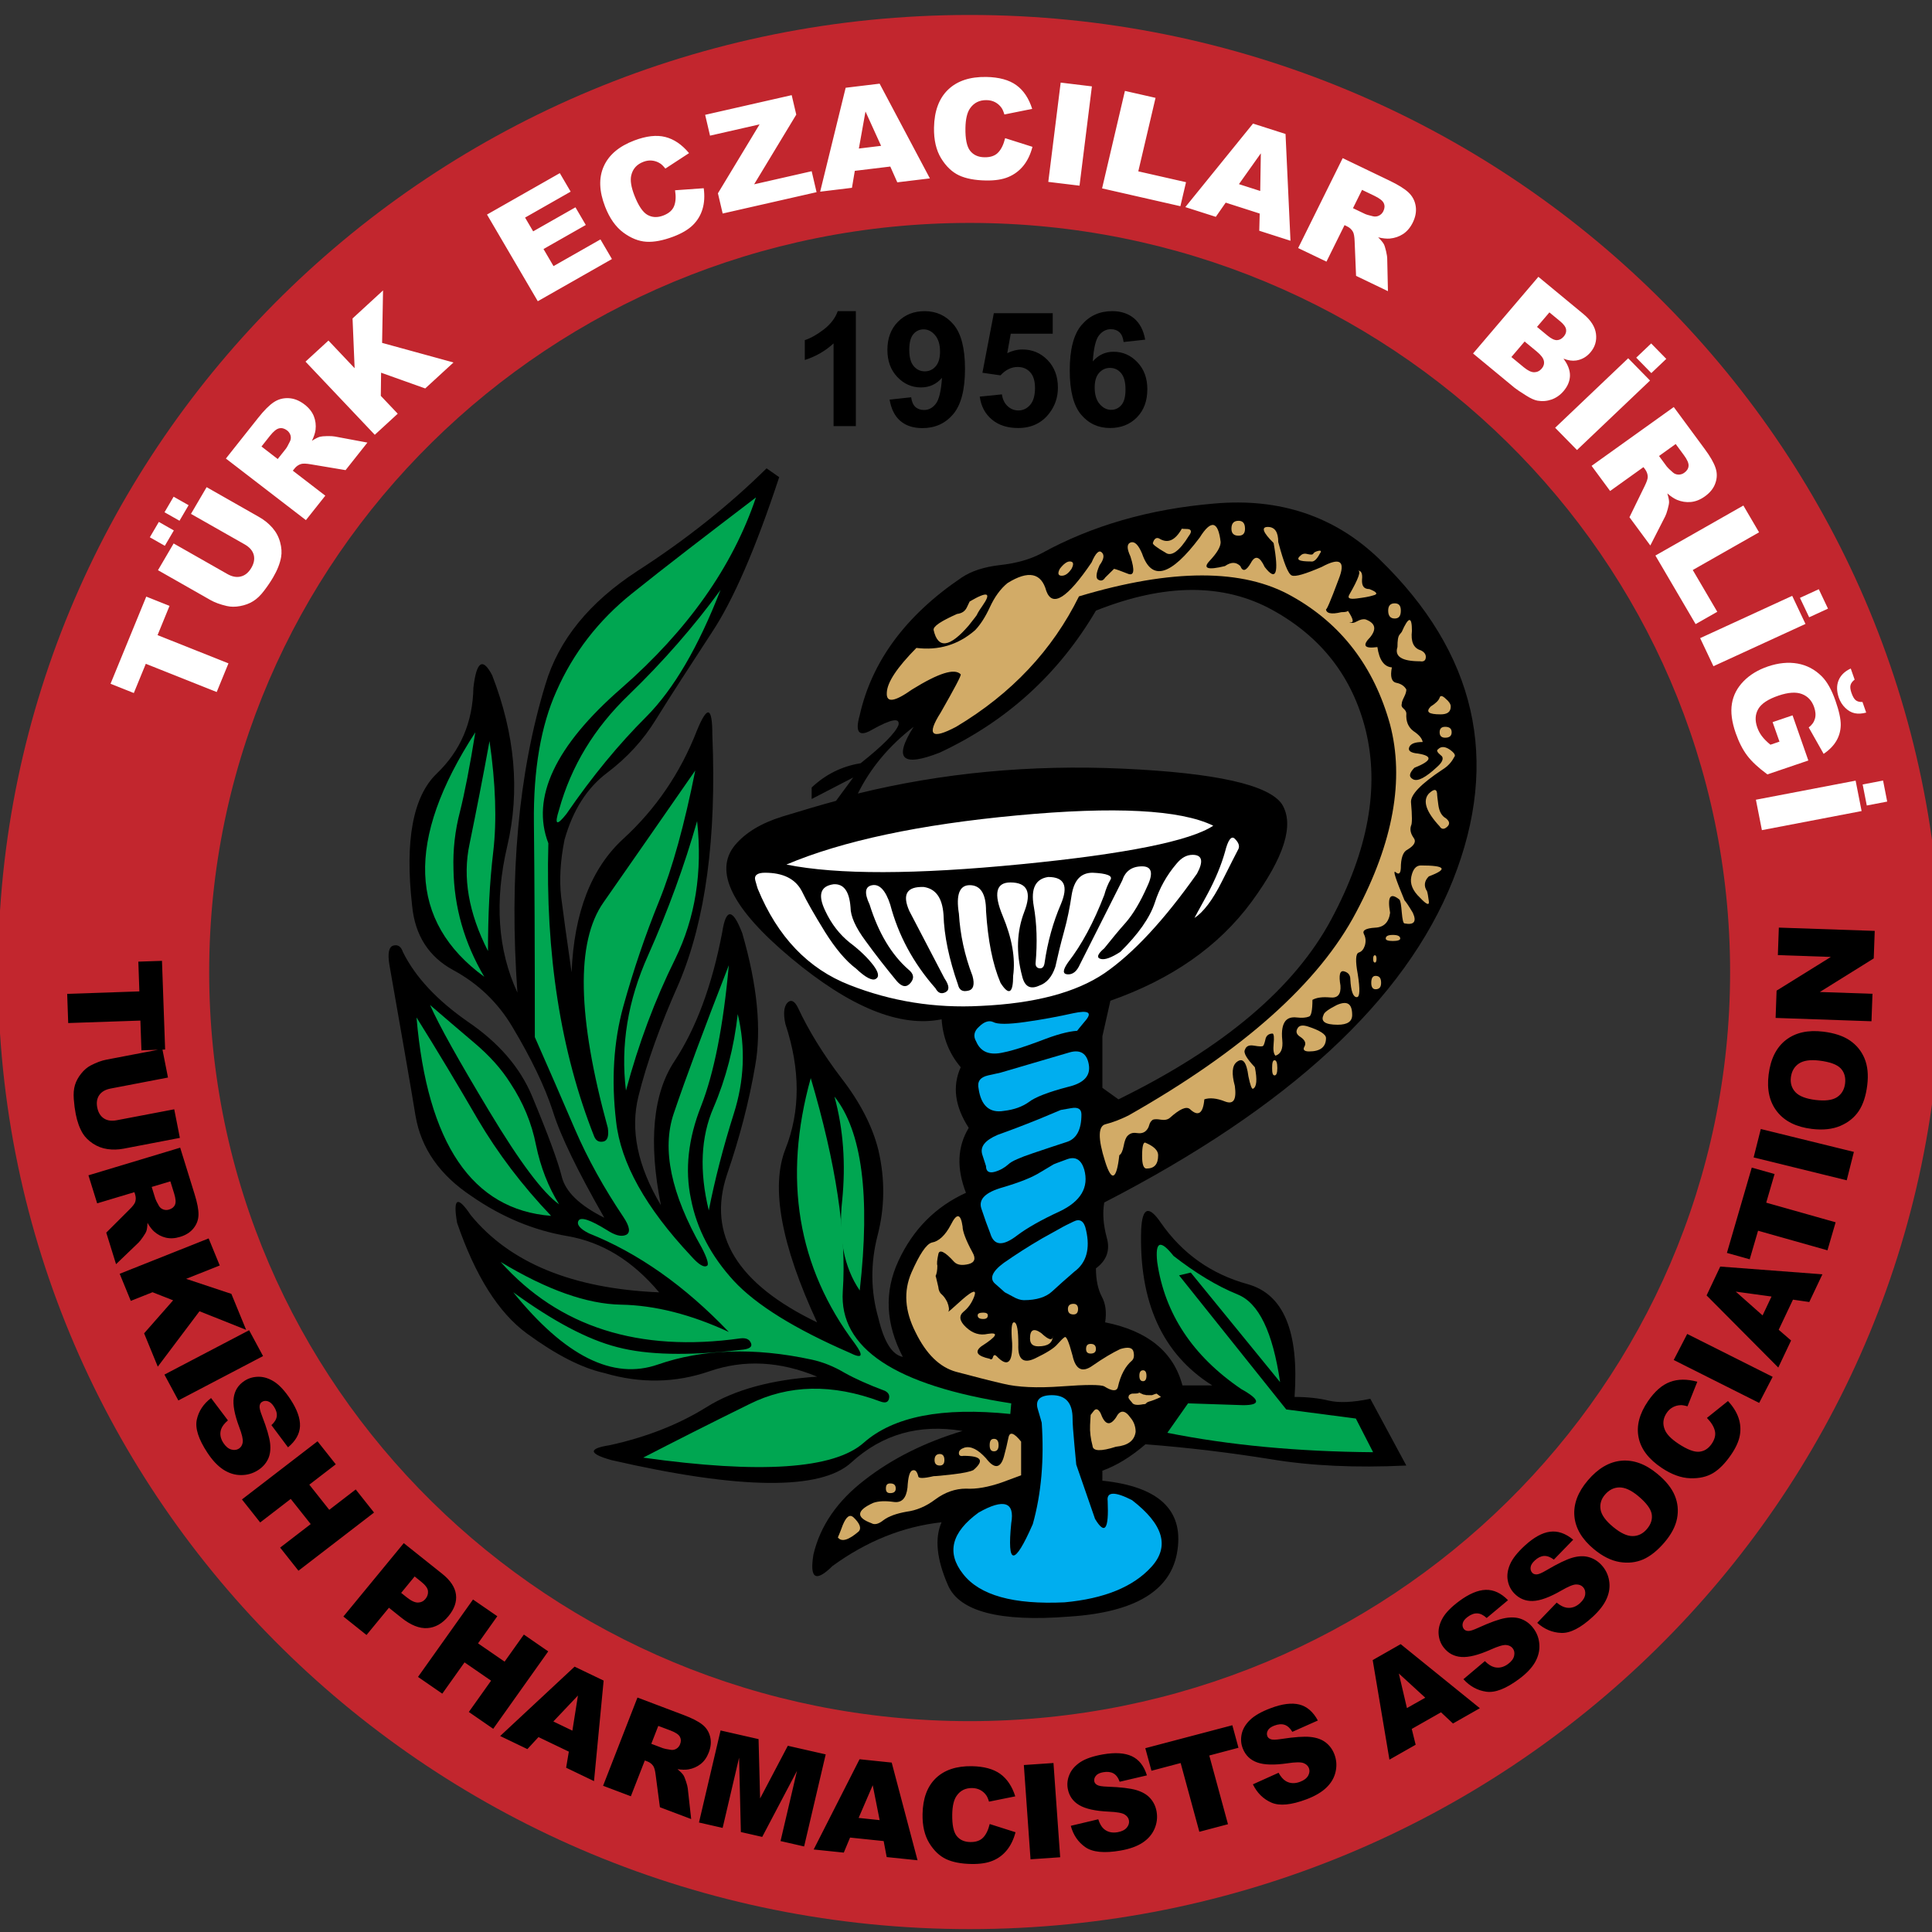 <?xml version="1.0" encoding="utf-8"?>
<!-- Generator: Adobe Illustrator 16.0.0, SVG Export Plug-In . SVG Version: 6.00 Build 0)  -->
<!DOCTYPE svg PUBLIC "-//W3C//DTD SVG 1.1//EN" "http://www.w3.org/Graphics/SVG/1.1/DTD/svg11.dtd">
<svg version="1.1" id="Layer_1" xmlns="http://www.w3.org/2000/svg" xmlns:xlink="http://www.w3.org/1999/xlink" x="0px" y="0px"
	 width="800px" height="800px" viewBox="-340.695 -340.698 800 800" enable-background="new -340.695 -340.698 800 800"
	 xml:space="preserve">
<rect x="-340.695" y="-340.698" width="800" height="800" fill="#333333" stroke="none"/>
<g id="Background">
</g>
<g id="Guides">
</g>
<g id="Foreground">
	<path d="M33.147,221.17c-7.147-13.692-7.784-27.005-1.789-39.822c6.002-12.948,15.309-22.365,27.929-28.128
		c-3.955-10.181-3.564-19.102,1.146-26.887c-5.737-8.915-6.882-17.203-3.313-25.119c-4.716-5.527-7.399-12.19-7.909-19.846
		c-17.218,3.511-38.006-5.025-62.364-25.374C-37.504,35.646-45.288,20.068-36.358,9.261c4.333-5.155,10.719-9.051,19.509-11.813
		C-8.17-5.188-0.651-7.446,5.477-9.077l7.134-9.678L-4.606-9.841v-4.771c5.737-5.397,12.494-8.797,20.278-10.043
		c9.181-7.29,14.408-12.563,15.681-15.833c0.642-3.139-2.929-2.512-10.838,1.886c-5.485,3.269-7.273,1.253-5.227-5.906
		c4.969-22.241,19-41.337,42.212-57.038c3.956-2.644,9.175-4.398,15.813-5.156c6.638-0.75,12.249-2.257,17.092-4.777
		c20.914-11.552,44.896-18.462,71.797-20.721c27.029-2.389,49.877,5.28,68.228,22.985c40.171,38.948,50.24,83.286,30.479,133.034
		c-19.761,49.625-67.981,94.093-144.357,133.413c-0.768,4.393-0.391,9.169,1.014,14.449c1.531,5.273,0,9.541-4.458,12.811
		c0,4.895,0.888,8.784,2.411,11.682c1.65,3.016,2.041,6.546,1.404,10.677c17.603,3.523,28.314,12.19,32.011,26.131h12.368
		c-20.656-12.936-30.474-34.543-29.453-64.7c0.503-9.162,3.187-9.92,8.161-2.643c8.917,12.817,20.908,21.242,35.84,25.38
		c15.038,4.144,21.411,19.721,19.503,46.727c5.226,0,9.95,0.502,14.15,1.514c4.213,0.999,9.949,0.758,17.224-0.751l14.905,27.639
		c-20.914,1.005-39.655,0.138-56.236-2.637c-16.568-2.649-33.792-4.777-51.771-6.161c-5.995,5.149-11.865,8.791-17.854,10.938v4.138
		c23.081,2.382,33.534,11.942,31.116,28.649c-2.292,16.707-17.351,25.882-45.014,27.638c-28.565,2.259-45.273-2.135-50.003-12.94
		c-4.724-10.808-5.611-19.475-2.683-26.132c-15.938,1.763-30.983,7.793-45.14,18.091c-7.016,6.918-9.566,5.286-7.91-4.765
		c2.809-11.817,9.818-22.123,21.292-30.907c11.48-8.928,25.001-15.584,40.429-20.23c-17.979-3.009-33.288,1.383-46.04,13.065
		c-12.62,11.551-45.783,11.316-99.343-0.998c-9.44-2.644-9.698-4.771-0.769-6.155c14.925-3.263,28.307-8.418,40.046-15.714
		c11.606-7.283,27.028-11.421,45.908-12.681c-15.428-6.408-30.228-7.152-44.504-2.258c-14.157,4.901-28.698,5.155-43.617,0.751
		c-9.559-2.134-20.152-7.669-32.01-16.329c-11.864-8.666-21.431-23.989-28.95-45.846c-1.788-10.298,0.126-11.44,5.611-3.263
		c16.198,19.846,42.212,30.516,78.045,32.03c-10.971-13.065-23.465-20.733-37.748-23.246c-14.149-2.376-27.419-7.916-39.919-16.576
		c-13.263-8.797-20.914-19.853-23.207-33.29c-2.172-13.319-5.869-34.295-10.844-62.683c-0.763-4.771-0.126-7.29,1.656-7.792
		c1.914-0.503,3.193,0.385,3.955,2.644c5.233,10.552,14.283,20.093,26.909,28.891c12.752,8.673,21.55,18.847,26.525,30.665
		c6.757,16.198,10.845,27.385,12.368,33.531c1.537,6.154,7.274,11.813,17.601,16.968c-10.963-19.226-18.111-33.792-21.298-44.09
		c-3.319-10.181-8.93-21.869-16.827-35.058c-5.995-10.044-14.163-17.836-24.365-23.363c-10.202-5.528-15.938-14.449-17.091-26.757
		c-3.061-27.012,0.384-45.232,10.202-54.656c9.824-9.411,14.918-21.223,15.177-35.548c1.272-10.931,3.823-12.687,7.771-5.155
		c9.44,24.375,11.606,47.862,6.247,70.723c-5.359,22.861-3.955,43.091,4.207,60.679c-3.445-48.234,0.385-90.823,11.6-127.631
		c5.493-18.475,18.238-34.053,38.131-46.987c19.894-12.811,37.754-27.012,53.435-42.465l5.233,3.648
		c-9.699,29.394-19.006,51.001-28.062,64.569c-8.923,13.698-16.701,25.628-23.08,35.926c-5.101,8.295-11.732,15.578-20.026,21.862
		c-8.414,6.285-14.283,15.578-17.727,27.769c-1.782,8.915-2.167,16.707-1.405,23.618c0.895,6.904,2.293,17.333,4.333,31.279
		c1.02-24.753,8.168-43.216,21.557-55.406c13.262-12.191,23.464-27.012,30.354-44.723c4.333-10.553,6.373-9.919,6.373,1.885
		c1.782,42.465-2.809,76.63-13.772,102.636c-7.777,17.458-13.389,33.035-16.833,46.981c-3.445,13.815-0.384,28.892,9.314,45.096
		c-5.226-26.255-3.313-46.225,5.611-59.668c8.93-13.568,15.561-31.28,19.774-53.391c1.537-10.05,4.34-9.919,8.288,0.385
		c6.253,21.601,8.042,39.823,5.359,54.898c-2.55,14.944-6.505,30.026-11.726,45.219c-8.167,24.753,4.207,45.102,37.363,61.052
		c-14.925-32.161-19.257-56.026-13.137-71.715c6.248-15.702,6.248-33.042,0-51.883c-0.888-4.144-0.643-7.035,0.762-8.673
		c1.531-1.625,3.061-0.875,4.465,2.017c4.339,9.293,10.328,19.088,17.986,29.139c7.771,10.051,12.878,19.977,15.303,29.771
		c2.802,12.073,2.676,23.866-0.385,35.548c-2.941,11.551-2.809,22.998,0.385,34.046C25.363,214.898,28.683,220.302,33.147,221.17z
		 M113.113-87.854C97.684-61.599,76.122-42.001,48.451-29.067c-15.688,6.154-19.251,2.643-10.839-10.677
		c-10.208,7.91-17.86,17.079-23.086,27.638c34.812-8.543,71.426-12.06,109.803-10.305c38.39,1.755,60.329,6.657,65.802,14.703
		c5.233,8.413,1.014,21.855-12.501,40.325c-13.646,18.586-33.162,32.154-58.534,41.075l-3.313,14.697v21.359l6.645,4.777
		c43.604-21.354,73.063-46.225,88.239-74.756c15.184-28.395,19.9-54.395,14.164-78.013c-5.492-22.11-18.364-38.693-38.642-49.872
		C165.898-99.288,141.547-99.163,113.113-87.854"/>
	<path fill="#D2AB67" d="M148.68-121.777c-2.789,4.902-5.862,6.285-9.434,4.027c-1.146-0.502-2.04,0.125-2.55,1.88
		c-0.259,0.502,1.529,1.886,5.233,4.026c2.418,1.756,5.75-0.626,9.698-7.028c1.272-1.638,1.007-2.643-0.511-2.767
		C149.449-121.646,148.68-121.777,148.68-121.777"/>
	<path fill="#D2AB67" d="M172.165-125.046c-1.921,0-2.948,1.005-2.948,3.269c0,2.011,1.021,2.898,2.948,2.898
		c1.775,0,2.676-0.888,2.676-2.898C174.821-124.034,173.933-125.046,172.165-125.046"/>
	<path fill="#D2AB67" d="M203.141-111.478c-0.258,0.509-1.006,0.509-2.173,0.254c-1.272-0.378-2.292-0.254-3.048,0.502
		c-2.172,1.756-0.887,2.512,4.215,2.512c1.139,0.255,2.41-0.756,3.695-3.269c0.756-0.999,0.498-1.377-0.648-1.122
		C204.162-112.353,203.4-111.981,203.141-111.478"/>
	<path fill="#D2AB67" d="M226.347-96.775c-2.292,0-3.18-1.259-3.061-3.896c0.259-2.512-0.245-3.766-1.782-3.766
		c1.537,0,0.377,3.27-3.45,9.926c-0.889,1.515,0,2.011,3.06,1.632c2.935-0.372,5.227-0.75,6.758-1.259
		C230.044-94.634,229.548-95.522,226.347-96.775"/>
	<path fill="#D2AB67" d="M236.808-90.869c-1.783,0-2.684,1.005-2.684,3.015c0,2.134,0.888,3.27,2.684,3.27
		c1.802,0,2.55-1.129,2.55-3.27C239.358-89.87,238.596-90.869,236.808-90.869"/>
	<path fill="#D2AB67" d="M239.75-79.056c0,0-0.266,0.372-0.889,1.128c-0.648,0.75-0.9,2.382-0.9,5.149
		c-1.271,3.896,1.789,5.9,9.308,5.9c1.543,0.254,2.292-0.254,2.424-1.508c0.127-1.259-0.51-2.257-2.04-3.015
		c-3.061-0.881-4.213-3.641-3.696-8.04C243.962-85.596,242.557-85.465,239.75-79.056"/>
	<path fill="#D2AB67" d="M255.429-51.804c-0.384,1.136-1.663,2.389-3.696,3.648c-2.173,2.258-0.888,3.263,4.087,3.263
		c2.803,0,4.207-0.999,4.207-3.263c0-1.005-0.762-2.134-2.152-3.263C256.575-52.685,255.681-52.809,255.429-51.804"/>
	<path fill="#D2AB67" d="M257.721-39.743c-1.536,0-2.292,0.75-2.292,2.258c0,1.501,0.769,2.258,2.292,2.258
		c1.796,0,2.683-0.757,2.683-2.258C260.404-38.993,259.517-39.743,257.721-39.743"/>
	<path fill="#D2AB67" d="M254.416-11.355c0-2.761-1.159-2.891-3.458-0.75c-2.684,3.015-1.146,7.531,4.465,13.568
		c0.763,1.253,1.782,1.383,3.054,0.254c1.272-1.123,1.152-2.258-0.384-3.518c-1.788-1.005-2.809-2.767-3.193-5.527
		C254.529-9.965,254.416-11.355,254.416-11.355"/>
	<path fill="#D2AB67" d="M250.958,22.19c8.042-3.022,6.903-4.523-3.299-4.523c-2.055,0-3.326,1.632-3.962,4.646
		c-0.643,3.008,0.636,5.9,3.563,8.667c2.69,2.885,3.956,3.387,3.697,1.507c-0.252-2.01-0.504-3.394-0.755-4.15
		C248.798,26.217,249.05,24.076,250.958,22.19"/>
	<path fill="#D2AB67" d="M236.052,46.433c-2.047,0-2.941,0.502-2.941,1.514c0,0.626,0.888,0.998,2.941,0.998
		c2.041,0,3.055-0.378,3.055-0.998C239.099,46.936,238.086,46.433,236.052,46.433"/>
	<path fill="#D2AB67" d="M228.898,63.394c-1.146,0-1.782,0.882-1.782,2.897c0,1.763,0.637,2.637,1.782,2.637
		c1.537,0,2.292-0.874,2.292-2.637C231.197,64.269,230.435,63.394,228.898,63.394"/>
	<path fill="#D2AB67" d="M228.646,54.852c-0.503,0-0.755,0.496-0.755,1.507c0,1.005,0.252,1.507,0.755,1.507
		c0.385,0,0.649-0.502,0.649-1.507C229.296,55.348,229.031,54.852,228.646,54.852"/>
	<path fill="#D2AB67" d="M212.834,75.462c-3.445,1.755-5.347,3.139-5.485,4.138c-1.271,2.644,0.636,4.026,5.869,4.026
		c4.081,0,5.995-1.383,5.995-4.026C219.213,74.822,217.166,73.569,212.834,75.462"/>
	<path fill="#D2AB67" d="M200.969,84.376c-2.292-0.75-3.815-0.502-4.452,0.882c-0.768,1.384-0.265,2.512,1.404,3.511
		c1.775,1.26,2.293,2.513,1.531,3.896c-0.77,1.259-0.126,2.017,1.914,2.017c4.717,0,7.009-1.887,7.009-5.528
		C208.375,87.639,205.951,86.002,200.969,84.376"/>
	<path fill="#D2AB67" d="M187.07,98.322c-0.756,0-1.007,1.13-1.007,3.264c0,2.01,0.251,3.015,1.007,3.015
		c0.762,0,1.146-0.998,1.146-3.015C188.217,99.452,187.839,98.322,187.07,98.322"/>
	<path fill="#D2AB67" d="M133.636,132.487c-0.895-0.386-1.411,1.383-1.411,5.526c0,3.512,0.643,5.156,1.795,5.156
		c3.313,0,4.849-1.769,4.849-5.534C138.869,135.756,137.207,133.994,133.636,132.487"/>
	<path fill="#D2AB67" d="M38.759-72.406c-7.91,8.04-12.117,14.195-12.249,18.593c-0.258,4.274,3.193,3.766,10.46-1.383
		c10.971-6.787,17.602-8.921,20.152-6.278c0.252,0.502-2.55,5.769-8.294,15.826c-5.988,9.417-3.822,11.303,6.38,5.906
		c22.947-13.691,39.906-31.782,50.877-54.016c38.515-11.558,67.975-11.558,88.253,0c20.403,11.433,33.918,29.138,40.549,53.011
		c6.002,22.737,1.404,48.743-14.018,77.758c-15.302,29.152-46.677,57.162-94.255,84.167c-3.299,1.632-6.499,2.892-9.553,3.642
		c-3.061,0.751-3.199,5.899-0.14,15.454c2.684,8.536,4.717,7.661,5.87-2.637c0.769-0.385,1.404-1.769,1.782-3.772
		c0.397-2.121,0.895-3.504,1.662-4.268c1.021-1.005,2.159-1.384,3.696-1.136c1.545,0.262,2.81,0,3.697-0.75
		c0.756-0.634,1.279-1.508,1.53-2.513c0.265-0.999,0.763-1.762,1.537-2.258c0.768-0.255,1.781-0.255,3.312,0
		c1.538,0.248,2.81,0,3.697-0.757c4.087-3.642,6.77-4.889,8.293-3.642c3.439,3.263,5.493,1.886,5.99-4.021
		c2.166-0.757,5.1-0.503,8.552,0.874c3.564,1.384,4.849-0.75,4.087-6.408c-1.403-5.148-1.146-8.406,0.762-9.92
		c2.544-2.01,4.081,0,4.85,5.912c0.755,3.643,1.404,5.392,1.908,5.15c1.537-0.758,1.795-3.767,0.762-8.915
		c-3.445-3.642-4.844-6.037-4.081-7.283c0.503-1.515,1.782-2.011,3.822-1.638c2.159,0.372,3.313,0.372,3.571,0.13
		c0.252,0,0.636-0.881,1.014-2.513c0.265-1.755,1.404-2.637,3.061-2.637c0.503,0.255,0.635,1.632,0.384,4.269
		c-0.252,2.513,0,4.15,0.768,4.901c2.293-0.751,3.181-2.885,2.81-6.533c-0.392-3.765,0.119-6.277,1.272-7.792
		c1.02-1.253,2.551-1.755,4.717-1.507c2.159,0.254,3.821,0.123,5.101-0.372c0.887-0.255,1.404-2.506,1.404-6.911
		c1.789-1.006,4.213-1.26,7.268-1.006c3.186,0.379,4.591-1.253,4.339-4.895c-0.762-4.398-0.266-6.401,1.53-5.905
		c1.788,0.502,2.551,1.631,2.551,3.263c0.251,4.901,1.146,7.42,2.682,7.42c1.272,0,1.404-3.139,0.392-9.548
		c-1.007-5.403-0.895-8.418,0.384-8.915c1.272-0.384,2.041-1.389,2.558-2.897c0.497-1.756,0.371-3.27-0.397-4.771
		s0.762-2.389,4.591-2.637c3.703-0.131,5.743-2.265,6.26-6.161c-1.152-6.649,0-8.536,3.816-5.521
		c0.51,0.496,0.762,2.258,1.014,5.273c0.266,3.139,0.636,4.646,1.152,4.646c3.948,0.758,5.101-0.75,3.432-4.398
		c-1.775-3.008-2.935-4.64-3.432-5.142c-3.696-8.921-4.975-12.693-3.696-11.688c1.272,1.128,2.04,0.626,2.159-1.638
		c0-4.144,0.889-6.787,2.69-7.655c2.934-1.762,3.814-3.4,2.543-5.025c-1.14-1.638-1.536-3.269-1.02-4.901
		c0.503-0.757,0.503-4.02,0-9.671c-0.259-3.139,4.087-7.655,13.004-13.561c2.04-1.26,3.696-2.897,4.843-5.155
		c0.768-0.758,0.139-1.756-1.783-3.139c-2.046-1.384-3.702-1.384-4.854-0.131c-0.756,0.384-0.371,1.259,1.02,2.389
		c1.537,0.999,1.021,2.767-1.404,4.894c-4.717,4.398-8.042,6.16-9.95,5.155c-1.895-1.005-1.662-2.512,0.51-4.77
		c7.274-2.891,7.778-4.902,1.544-5.9c-2.948-0.254-4.213-1.128-3.71-2.512c0.51-1.515,2.306-2.271,5.618-2.271
		c-0.259-1.5-1.531-3.008-3.816-4.515c-2.173-1.639-3.192-4.021-2.948-7.284c0-0.626-0.377-1.383-1.146-2.01
		c-0.755-0.633-1.007-1.259-0.755-2.01c0-0.757,0.385-1.638,1.007-2.897c0.636-1.253,0.888-2.258,0.888-3.016
		c-0.756-1.389-2.16-2.381-4.074-2.767c-2.04-0.372-2.689-2.506-1.915-6.401c-3.186-0.249-5.227-3.009-5.994-8.413
		c-5.486,0.75-6.38-0.626-2.929-4.15c2.677-3.388,2.04-5.775-1.921-7.284c-1.014-0.254-2.16,0-3.564,0.757
		c-1.271,0.758-2.417,0.875-3.192,0.379c2.047,0.502,1.789-1.129-0.637-4.771c0,0.372-0.9,0.62-2.684,0.62
		c-4.212,1.011-6.365,0.509-6.365-1.384c0,1.129,1.775-2.885,5.227-12.177c3.054-7.668,0.636-9.307-7.015-5.156
		c-6.765,2.897-10.839,4.15-12.368,3.524c-1.537-0.627-3.313-5.28-5.605-13.822c0-4.144-1.404-6.278-4.345-6.278
		c-2.81,0-2.034,2.258,2.418,6.649c2.291,12.688,1.02,16.081-3.697,9.926c-2.041-4.398-3.948-5.018-5.737-1.631
		c-1.907,3.27-3.312,3.772-4.346,1.26c-1.781-1.763-3.815-1.763-6.359,0c-7.154,1.762-9.313,0.999-6.379-2.134
		c3.054-3.27,4.59-5.782,4.59-7.792c-1.014-8.791-3.954-9.424-8.671-1.886c-11.991,15.956-19.9,18.214-23.855,6.656
		c-1.537-3.641-3.061-5.148-4.71-4.64c-1.656,0.627-1.656,2.513-0.132,5.775c1.914,5.913,1.536,8.295-1.146,7.16
		c-2.81-1.129-4.598-1.756-5.611-2.003c0,0-1.272,1.253-3.696,3.642c-0.762,1.253-1.782,1.507-2.802,0.88
		c-1.146-0.502-1.014-2.636,0.503-6.03c1.795-2.382,2.047-4.268,0.9-5.272c-1.146-1.136-2.55,0.247-4.212,4.137
		C101.242-92.976,95.114-89.08,92.556-95.992c-2.04-7.538-7.393-8.666-16.064-3.269c-2.934,2.389-5.359,5.782-7.273,9.926
		c-1.908,4.144-3.954,7.283-6.107,9.547C56.102-73.659,47.94-71.271,38.759-72.406"/>
	<path fill="#D2AB67" d="M102.261-108.209c-1.146,0-2.55,1.005-4.087,3.015c-1.013,1.88-0.762,2.891,0.769,2.891
		c1.537,0,2.796-1.011,4.081-2.891C104.063-107.197,103.799-108.209,102.261-108.209"/>
	<path fill="#D2AB67" d="M60.825-91.632c0,0-0.391,0.888-1.146,2.395c-0.769,1.631-2.048,2.505-4.088,2.767
		c-6.764,3.015-9.943,5.149-9.691,6.656c1.781,7.917,6.63,7.29,14.534-1.885c2.299-2.885,3.445-4.399,3.445-4.523
		c0-0.131,0.648-1.384,2.165-3.518C70-95.391,68.344-96.018,60.825-91.632"/>
	<path d="M-29.594,14.782h9.692C0.243,4.477,24.992-2.427,54.068-6.076c29.202-3.517,57.382-4.901,84.417-4.144l0.384-4.398
		c-25.12-2.01-56.626-0.502-94.5,4.522C6.49-5.07-18.12,3.224-29.594,14.782"/>
	<path fill="#FFFFFF" d="M93.345,22.444c-5.233,0.757-7.273,4.771-5.989,12.06c1.272,7.159,1.537,15.075,0.756,23.748
		c0,1.129,0.51,1.879,1.655,2.01c1.146,0.124,1.789-0.626,2.041-2.01c1.278-8.915,3.57-17.092,6.764-24.5
		C101.752,26.217,100.102,22.444,93.345,22.444"/>
	<path fill="#FFFFFF" d="M-26.918,27.345C-18.757,47.19-6.004,60.51,11.094,67.167c17.217,6.787,35.329,9.672,54.188,8.667
		c22.458-1.005,39.536-5.527,51.4-13.567c11.858-8.165,24.611-21.856,38.271-41.206c2.809-5.149,2.154-7.792-1.795-7.792
		c-2.551,0-4.711,1.259-6.764,3.771c-3.955,4.646-7.009,10.051-8.917,16.074c-2.041,6.161-6.757,12.941-14.282,20.354
		c-3.696,2.382-6.366,3.387-8.161,2.891c-1.783-0.502-1.272-2.01,1.543-4.398c2.928-3.642,5.869-7.283,8.917-10.676
		c2.941-3.394,6.002-8.419,8.923-15.076c2.557-5.41,1.789-8.171-2.166-8.171c-4.339,0-7.009,2.017-8.28,5.913l-17.477,34.667
		c-1.271,2.884-2.935,4.268-5.101,4.145c-2.159-0.131-2.048-1.757,0.132-4.902c5.737-7.407,10.712-16.707,15.052-28.01
		c0.637-2.389,1.53-4.529,2.544-6.284c1.02-1.631-1.523-2.636-7.394-2.885c-4.836,0-7.644,3.016-8.665,9.169
		c-0.768,5.15-1.788,10.305-3.193,15.324c-1.391,5.019-2.543,9.795-3.563,14.449c-1.404,4.275-3.696,6.781-6.638,7.792
		c-3.823,1.756-6.114,0.378-7.147-4.026c-2.551-9.672-2.167-18.462,0.906-26.503c3.18-8.164,1.272-12.184-5.749-12.184
		c-5.989,0-7.009,4.646-3.188,13.815c3.83,9.176,5.354,17.464,4.334,24.871c0,7.29-1.783,8.295-5.221,2.897
		c-3.319-7.792-5.233-17.718-6.002-29.778c0-7.16-2.292-10.677-6.764-10.677c-4.213,0-5.744,3.896-4.465,11.813
		c0.517,8.542,2.292,17.084,5.617,25.751c1.014,3.643,0.378,5.782-1.914,6.155c-2.167,0.502-3.571-0.255-4.081-2.513
		c-3.696-10.553-5.744-20.225-6.002-29.022c-0.503-6.912-3.186-10.677-8.154-11.427c-7.016-0.254-9.063,3.015-6.003,9.926
		L50.385,64.4c2.04,3.015,2.167,4.895,0.378,5.782c-1.783,0.874-3.062,0.241-4.082-1.638c-9.307-10.553-15.435-22.111-18.747-34.674
		c-1.908-5.906-4.458-8.542-7.394-8.04c-3.067,0.502-3.445,3.146-1.146,8.04c3.697,11.813,9.056,20.733,16.072,26.888
		c2.173,1.756,2.551,3.511,0.895,5.527c-1.663,2.011-3.564,1.763-5.737-0.757c-4.465-5.41-8.798-10.931-12.886-16.583
		C13.532,43.295,11.491,38.648,11.491,35c-0.51-6.657-2.808-9.796-7.015-9.548c-5.479,0.757-6.625,4.398-3.438,11.056
		c2.55,5.403,5.87,9.671,10.075,13.065c4.333,3.264,7.519,6.409,9.818,9.417c2.166,2.897,2.55,4.777,1.013,5.657
		c-1.404,0.875-4.213-0.509-8.162-4.273c-4.212-3.139-8.545-8.289-12.878-15.2C-3.434,38.133-6.62,32.612-8.66,28.337
		c-2.683-5.149-7.777-7.655-15.303-7.655c-3.193,0-4.597,1.129-3.955,3.27C-27.302,26.217-26.918,27.345-26.918,27.345"/>
	<path fill="#FFFFFF" d="M153.914,39.399c3.697-2.389,7.525-7.414,11.348-15.069c3.823-7.538,6.115-12.19,6.89-13.568
		c0.504-1.252,0-2.636-1.536-4.15c-1.404-1.383-2.809,0.386-4.088,5.528c-1.537,5.403-3.948,11.303-7.406,17.711
		C155.57,36.26,153.914,39.399,153.914,39.399"/>
	<path fill="#FFFFFF" d="M-15.06,17.295c21.172,4.268,53.566,4.144,97.176-0.131c43.617-4.269,70.142-9.678,79.575-15.956
		c-13.646-6.657-40.814-8.04-81.237-4.269C40.037,0.712,8.146,7.486-15.06,17.295"/>
	<path fill="#00AEEF" d="M105.329,86.132c0,0,1.146-1.514,3.697-4.522c2.551-3.146,0.769-4.026-5.228-2.768
		c-6.24,1.384-12.878,2.644-20.019,3.642c-7.017,1.005-11.481,1.005-13.263,0c-1.663-0.757-3.697-0.13-5.737,1.887
		c-2.173,1.88-2.557,4.021-1.278,6.154c1.914,4.521,5.736,5.899,11.48,4.521c3.815-0.757,8.798-2.388,15.163-4.771
		C96.532,87.769,101.507,86.386,105.329,86.132"/>
	<path fill="#00AEEF" d="M102.261,95.052l-28.684,8.419c0,0-1.656,0.372-5.102,1.129c-3.313,0.757-4.597,2.513-3.948,5.528
		c1.014,7.034,4.585,10.174,10.454,9.169c4.339-0.503,7.645-1.763,10.321-3.642c2.551-2.01,8.042-4.145,16.203-6.285
		c6.506-1.507,9.434-4.522,8.666-9.175C109.417,95.561,106.727,93.793,102.261,95.052"/>
	<path fill="#00AEEF" d="M67.589,142.158c0,2.134,1.14,3.021,3.558,2.382c2.293-0.633,4.207-1.762,5.737-3.146
		c1.277-1.253,4.723-2.767,10.334-4.646c5.604-1.88,10.069-3.387,13.641-4.529c4.213-1.253,6.246-5.148,6.246-11.427
		c0-2.259-1.404-3.139-4.193-2.637c-2.947,0.496-4.353,0.757-4.353,0.757s-3.061,1.253-9.307,3.89
		c-6.247,2.52-11.858,4.646-16.826,6.409c-5.234,2.258-7.394,4.895-6.381,8.171C67.072,140.527,67.589,142.158,67.589,142.158"/>
	<path fill="#00AEEF" d="M95.631,141.401c0,0-1.908,1.129-5.485,3.27c-3.563,2.258-8.797,4.268-15.561,6.278
		c-7.142,2.01-10.201,4.895-8.924,8.784c1.271,3.889,2.558,7.407,3.696,10.305c1.531,5.155,5.228,5.409,11.222,0.757
		c3.823-2.885,9.699-6.285,17.609-9.926c8.658-4.145,12.109-9.92,10.063-17.334c-1.271-4.15-3.697-5.527-7.268-4.15
		C97.42,140.657,95.631,141.401,95.631,141.401"/>
	<path fill="#00AEEF" d="M99.719,167.16c0,0-2.936,1.631-8.798,4.888c-5.862,3.399-11.096,6.793-15.945,10.167
		c-4.968,3.649-6.121,6.67-3.444,8.798c2.557,2.258,3.822,3.394,3.822,3.394s1.02,0.509,3.06,1.631
		c1.908,1.136,3.558,1.639,4.844,1.639c5.233,0,9.188-1.26,11.731-3.648c2.684-2.512,5.737-5.148,9.182-8.163
		c4.976-3.643,6.638-9.425,4.843-17.21c-0.748-3.759-2.544-4.895-5.227-3.511C101.116,166.402,99.719,167.16,99.719,167.16"/>
	<path fill="#D2AB67" d="M54.446,181.863c1.278,1.253,3.186,1.514,5.869,0.888c2.551-0.64,3.187-2.259,1.663-4.901
		c-2.81-5.149-4.088-8.784-4.088-10.684c-0.762-5.409-2.418-5.651-4.842-0.75c-2.299,4.392-4.969,6.911-7.91,7.407
		c-2.292,0.633-5.095,4.895-8.42,12.432c-3.313,7.662-2.803,15.833,1.663,24.636c4.465,9.176,10.076,14.573,16.833,16.446
		c6.765,1.763,13.263,3.524,19.378,4.907c5.995,1.501,14.156,1.873,24.371,1.122c10.202-0.757,16.059-0.757,17.596,0
		c3.186,2.01,5.101,2.128,5.617,0.379c1.14-5.155,3.18-8.797,5.85-11.055c0.769-0.751,1.026-1.874,0.643-3.642
		c-0.392-1.762-2.173-2.135-5.492-1.13c-3.193,1.515-7.016,3.767-11.348,6.788c-4.339,3.146-7.147,1.762-8.42-4.138
		c-1.524-5.665-2.55-8.178-3.306-7.544c-0.769,0.495-1.795,1.631-3.06,3.008c-1.279,1.508-4.215,3.4-9.188,5.782
		c-4.844,2.259-7.136,0.385-6.884-5.782c0-5.775-0.511-8.914-1.656-9.175c-1.153-0.242-1.404,2.643-0.901,8.542
		c0.266,8.295-1.907,10.174-6.372,5.528c-0.762-0.758-1.271-0.627-1.537,0.248c-0.252,0.998-0.762,1.253-1.404,0.757
		c-5.233-1.123-6.366-2.892-3.432-5.155c6.492-4.151,7.393-5.907,2.676-5.15c-3.306,0.744-6.246-0.136-9.048-2.767
		c-2.677-2.506-3.061-4.66-1.014-6.408c1.908-1.515,3.445-3.642,4.458-6.409c1.02-2.891-0.636-2.382-4.843,1.254
		c-4.339,3.889-6.248,5.65-5.863,5.018c0.384-0.626,0.252-2.01-0.51-3.889c-0.77-1.515-1.537-2.513-2.293-3.146
		c-0.768-0.626-1.278-1.631-1.404-3.132c-0.768-3.407-1.146-4.901-1.146-4.399c0.504-1.005,0.762-2.505,0.762-4.398
		c-0.258-0.757-0.125-2.258,0.391-4.646C48.199,176.453,50.49,177.458,54.446,181.863"/>
	<path fill="#D2AB67" d="M90.404,211.257c-3.061-2.128-4.591-1.384-4.591,2.258c0,2.265,1.146,3.27,3.444,3.27
		c3.955,0,5.988-1.384,5.988-4.399C95.246,214.643,93.597,214.271,90.404,211.257"/>
	<path fill="#D2AB67" d="M103.799,199.19c-1.537,0-2.292,0.757-2.292,2.14c0,1.502,0.762,2.259,2.292,2.259
		c1.272,0,1.908-0.757,1.908-2.259C105.707,199.953,105.071,199.19,103.799,199.19"/>
	<path fill="#D2AB67" d="M66.435,202.832c-1.536,0-2.298,0.378-2.298,1.128c0,1.013,0.769,1.508,2.298,1.508
		c1.272,0,1.908-0.489,1.908-1.508C68.344,203.21,67.701,202.832,66.435,202.832"/>
	<path fill="#D2AB67" d="M110.934,215.779c-1.279,0-1.908,0.633-1.908,2.127c0,1.26,0.636,1.88,1.908,1.88
		c1.404,0,2.172-0.627,2.172-1.88C113.113,216.412,112.339,215.779,110.934,215.779"/>
	<path fill="#D2AB67" d="M132.63,226.711c-1.021,0-1.537,0.743-1.537,2.258c0,1.514,0.51,2.257,1.537,2.257
		c0.888,0,1.404-0.75,1.404-2.257C134.034,227.461,133.51,226.711,132.63,226.711"/>
	<path fill="#D2AB67" d="M136.326,237.008c0,0-0.517,0-1.278,0c-0.895,0-1.53,0-1.782-0.248c0,0.248-0.901-0.136-2.941-1.135
		c1.272,0.509,0.511,0.751-2.299,0.751c-0.895,0.254-1.405,0.632-1.405,1.384c-0.244,0.253,0.259,1.005,1.405,2.264
		c0.51,0.999,2.047,1.253,4.604,0.751c0.636,0,1.139-0.131,1.271-0.379c0.139-0.248,0.504-0.503,1.278-0.757
		c1.014-0.255,2.684-0.874,4.85-1.887c0,0-0.637-0.496-1.789-1.384C137.982,236.376,137.333,236.63,136.326,237.008"/>
	<path fill="#D2AB67" d="M110.934,245.173c0,0-0.12,1.384-0.252,4.268c-0.133,2.767,0.252,5.658,1.02,8.543
		c0.126,2.265,3.444,2.382,9.686,0.379c4.98-0.496,7.658-2.514,8.161-6.155c0-2.264-0.762-4.281-2.167-5.905
		c-2.291-3.27-4.338-3.27-5.994,0c-2.544,3.642-4.585,3.008-6.373-1.886c-1.014-1.763-1.901-2.01-2.809-0.882
		C111.318,244.67,110.934,245.173,110.934,245.173"/>
	<path fill="#ED1C24" d="M58.274,298.555c0.259-3.015,1.272-4.386,3.313-4.274c2.054,0.137,2.941,1.26,2.941,3.518
		c0.252,9.803,10.454,14.703,30.726,14.703c19.131-0.261,30.989-6.67,35.454-19.095c0.518-2.011,1.404-2.637,2.558-2.011
		c1.271,0.51,2.04,1.632,2.292,3.139c0,8.041-4.346,14.194-12.885,18.339c-8.54,4.151-17.715,6.284-27.419,6.284
		c-10.063,0.249-18.86-1.521-26.771-5.155C60.692,310.244,57.248,305.088,58.274,298.555"/>
	<path fill="#00AEEF" d="M90.662,248.435c1.021,15.192-0.132,29.264-3.696,41.956c-7.651,17.451-10.712,17.34-8.924-0.385
		c1.537-8.791-3.06-10.305-13.514-4.399c-11.222,8.172-13.402,16.583-6.498,25.374c6.882,8.922,20.913,12.811,42.092,11.812
		c16.442-1.514,28.427-6.395,35.958-14.689c7.659-8.425,4.977-17.588-8.042-27.638c-7.141-3.642-10.593-3.524-10.069,0.372
		c0.518,11.813-1.139,14.193-5.233,7.406l-7.777-22.476c0,0-0.251-2.649-0.754-8.04c-0.511-5.403-0.77-9.176-0.77-11.056
		c0-6.407-2.809-9.665-8.539-9.665c-4.968,0-7.016,2.011-5.869,5.776C90.158,246.543,90.662,248.435,90.662,248.435"/>
	<path fill="#D2AB67" d="M82.116,256.227c-2.928-3.642-4.717-4.281-5.232-1.632c-0.498,2.507-1.146,5.15-1.901,7.917
		c-1.404,4.9-3.962,5.155-7.394,0.626c-3.325-3.648-6.26-5.155-8.937-4.398c-1.53,0.51-2.292,1.253-2.292,2.258
		c0,0.999,0.636,1.384,1.914,1.136c7.387,0,8.791,1.88,4.082,5.899c-1.272,0.627-4.082,1.26-8.42,1.756
		c-4.333,0.509-7.016,0.757-8.03,0.757c-4.212,0.998-6.378,0.998-6.378,0c-0.504-2.017-1.272-2.767-2.418-2.375
		c-1.146,0.365-1.789,2.747-2.035,7.146c-0.51,4.398-2.424,6.409-5.744,5.899c-3.444-0.488-6.246-0.372-8.419,0.386
		c-7.009,3.146-7.267,6.043-0.762,8.425c1.271,0.75,2.935,0.392,4.975-1.253c2.166-1.632,5.359-2.754,9.566-3.512
		c3.955-0.502,8.042-2.134,11.99-5.155c3.955-2.885,8.169-4.392,12.62-4.392c4.339,0.261,9.188-0.634,14.667-2.507
		c5.491-2.016,8.161-3.015,8.161-3.015v-13.939"/>
	<path fill="#D2AB67" d="M6.245,295.919c1.53,2.018,4.459,1.13,8.666-2.512c1.146-1.253,0.517-3.263-2.292-5.899
		c-1.523-1.254-2.928-0.125-4.333,3.256C7.007,294.288,6.245,295.919,6.245,295.919"/>
	<path fill="#D2AB67" d="M70.888,255.098c-1.272,0-1.783,0.888-1.783,2.643c0,1.626,0.518,2.514,1.783,2.514
		c1.278,0,1.914-0.888,1.914-2.514C72.809,255.979,72.167,255.098,70.888,255.098"/>
	<path fill="#D2AB67" d="M48.451,261.377c-1.404,0-2.167,0.874-2.167,2.513c0,1.521,0.769,2.258,2.167,2.258
		c1.271,0,1.914-0.751,1.914-2.258C50.365,262.251,49.722,261.377,48.451,261.377"/>
	<path fill="#D2AB67" d="M27.921,273.561c-1.272,0-1.783,0.626-1.783,2.127c0,1.253,0.51,1.88,1.783,1.88
		c1.529,0,2.292-0.627,2.292-1.88C30.213,274.187,29.45,273.561,27.921,273.561"/>
	<path fill="#00A651" d="M77.651,244.801l0.391-4.398c-48.087-7.407-71.293-22.854-69.763-46.362
		c1.656-23.61-2.809-53.011-13.263-88.31c-11.606,41.707-5.492,78.384,18.364,110.049c3.697,5.149,2.928,6.278-2.292,3.648
		c-22.577-9.81-38.642-19.735-47.956-29.772c-9.307-10.181-15.302-21.366-17.727-33.923c-2.55-12.066-1.146-24.884,4.213-38.438
		c5.359-13.691,9.188-33.041,11.48-58.304c-10.202,26.13-17.854,46.733-22.828,61.431c-4.975,14.695-1.146,33.165,11.606,55.522
		c2.292,4.398,2.941,6.912,2.292,7.414c-1.272,1.005-3.564-0.379-6.764-4.021c-18.741-19.982-29.076-38.458-30.983-55.653
		c-2.047-17.224-1.021-33.042,2.935-47.484C-78.43,61-73.455,46.421-67.851,32.612C-62.234,18.789-57.259,0.706-52.8-21.659
		C-66.705-1.566-79.458,16.649-90.812,32.983c-11.474,16.335-10.831,47.359,1.795,93.336c0.503,3.394-0.132,5.28-1.795,5.651
		c-1.782,0.386-3.06-0.241-3.815-2.01c-13.899-35.051-20.278-75.624-19.006-121.476c-7.261-18.847,2.808-40.325,30.228-64.191
		c27.419-23.989,46.041-50.257,55.732-79.011c-20.41,15.577-37.627,28.76-51.393,39.822c-13.772,11.049-24.233,24.498-31.242,40.448
		c-6.374,14.194-9.566,32.409-9.308,54.519c0.252,22.11,0.385,51.628,0.385,88.682c5.736,12.948,11.215,25.628,16.567,38.067
		c5.36,12.439,12.117,24.499,20.026,36.298c2.809,4.15,3.061,6.663,1.146,7.538c-2.04,0.887-4.59,0.13-7.909-2.011
		c-6.889-4.274-10.837-5.534-11.732-3.896c-0.888,1.507,0.503,3.387,4.332,5.273c20.404,8.163,39.662,21.731,57.899,40.826
		c-15.694-7.282-30.606-11.055-44.637-11.31c-14.15-0.254-30.732-6.154-49.856-17.698c24.101,27.005,57.256,37.551,99.342,31.645
		c2.292-0.254,3.697,0.385,4.339,2.01c0.636,1.639-0.895,2.52-4.339,2.768c-21.683,2.513-38.641,2.134-51.009-1.129
		c-12.368-3.139-26.658-10.795-43.106-22.724c21.424,26.496,41.317,36.429,59.933,29.896c18.489-6.408,39.793-7.166,63.636-2.017
		c4.591,0.998,9.049,2.768,13.521,5.404c4.464,2.512,10.076,5.024,16.833,7.537c1.405,0.751,2.04,1.762,1.65,3.27
		c-0.377,1.508-1.53,1.879-3.564,1.129c-19.893-7.414-38.005-7.042-54.322,1.129c-16.323,8.04-30.99,15.461-43.875,22.117
		c48.466,6.787,78.939,4.776,91.307-6.161C29.319,245.799,49.464,241.903,77.651,244.801"/>
	<path fill="#00A651" d="M-81.498,110.879c5.233-19.48,11.99-37.571,20.404-54.525c8.294-16.961,11.348-35.926,9.056-57.038
		c-5.227,18.345-11.99,36.938-20.271,55.524C-80.736,73.569-83.796,92.169-81.498,110.879"/>
	<path fill="#00A651" d="M-35.212,79.22c-1.537,13.691-4.842,26.633-10.076,38.824c-5.227,12.066-5.869,26.254-1.915,42.464
		c2.557-12.934,5.996-26.26,10.328-39.958C-32.535,106.983-31.886,93.167-35.212,79.22"/>
	<path fill="#00A651" d="M4.841,113.385c3.696,13.567,4.709,27.893,3.186,43.092c-1.663,15.199,0.769,27.638,7.274,37.18
		C19.752,154.343,16.189,127.586,4.841,113.385"/>
	<path fill="#00A651" d="M-168.221,80.604c4.465,52.261,23.08,79.645,55.726,82.157c-11.983-12.569-22.059-25.876-30.353-39.953
		C-151.004,108.745-159.423,94.675-168.221,80.604"/>
	<path fill="#00A651" d="M-162.61,75.462c3.697,8.412,11.865,22.985,24.485,43.959c12.619,20.988,22.186,33.806,28.95,38.569
		c-4.465-7.151-7.652-15.322-9.566-24.498c-1.782-9.177-5.359-17.706-10.586-25.621c-3.689-5.9-8.671-11.435-14.919-16.708
		C-150.493,85.878-156.621,80.604-162.61,75.462"/>
	<path fill="#00A651" d="M-143.868-37.479c-28.943,44.593-27.665,78.385,3.703,101.252c-8.293-14.07-12.5-28.891-12.758-44.599
		c-0.252-8.034,0.642-15.95,2.682-23.742C-148.32-12.229-146.16-23.285-143.868-37.479"/>
	<path fill="#00A651" d="M-137.993-33.837c-2.676,14.703-5.485,29.021-8.287,42.713c-2.929,13.698-0.385,28.519,7.651,44.221
		c0-14.573,0.636-28.134,2.173-41.075C-134.932-0.926-135.448-16.119-137.993-33.837"/>
	<path fill="#00A651" d="M-42.346-96.403c-11.103,15.206-23.855,29.772-38.012,43.464c-14.275,13.698-23.842,29.518-28.824,47.483
		c-2.04,6.409-1.013,6.911,3.061,1.755c10.586-15.447,21.683-28.897,33.03-40.2C-61.737-55.321-51.529-72.779-42.346-96.403"/>
	<path fill="#00A651" d="M142.685,252.593c25.631,5.148,54.083,7.792,85.192,8.04l-7.147-13.945l-28.817-3.767l-44.378-55.523
		l4.849-1.143l36.985,45.35c-3.055-20.733-8.804-32.774-17.602-36.304c-8.665-3.519-17.47-8.915-26.524-15.951
		c-5.493-6.917-7.652-6.029-6.765,2.507c3.068,21.354,14.674,38.947,34.825,52.64c7.911,4.392,8.149,6.656,0.756,6.656
		l-22.814-0.757L142.685,252.593"/>
	<path fill="#C2262E" d="M-254.076,61.802c0-171.284,141.005-310.191,314.887-310.191c173.87,0,314.894,138.908,314.894,310.191
		c0,171.283-141.023,310.191-314.894,310.191C-113.071,372.007-254.076,233.093-254.076,61.802z M-341.5,61.802
		c0,218.839,180.163,396.303,402.312,396.303c222.156,0,402.3-177.471,402.3-396.303S282.961-334.5,60.811-334.5
		C-161.344-334.5-341.5-157.03-341.5,61.802"/>
	<path fill="#FFFFFF" d="M-294.923-57.572l14.793-36.083l9.632,3.837l-4.955,12.113l29.36,11.688l-4.869,11.871l-29.36-11.688
		l-4.962,12.105L-294.923-57.572z M-261.621-127.911l6.485-11.068l21.722,12.36c2.153,1.22,3.981,2.708,5.512,4.458
		c1.523,1.742,2.59,3.733,3.193,5.964c0.61,2.226,0.743,4.281,0.417,6.154c-0.45,2.618-1.563,5.43-3.333,8.458
		c-1.02,1.742-2.259,3.583-3.723,5.495c-1.451,1.925-2.948,3.368-4.505,4.327c-1.55,0.973-3.352,1.645-5.379,2.023
		c-2.026,0.385-3.888,0.372-5.577-0.026c-2.716-0.627-4.968-1.456-6.757-2.474l-21.715-12.354l6.485-11.068l22.238,12.648
		c1.988,1.135,3.862,1.474,5.604,1.024c1.756-0.438,3.193-1.631,4.326-3.563c1.12-1.899,1.445-3.72,0.988-5.43
		c-0.47-1.704-1.716-3.139-3.73-4.288L-261.621-127.911z M-278.653-118.219l3.73-6.364l6.207,3.531l-3.73,6.363L-278.653-118.219z
		 M-272.578-128.583l3.776-6.441l6.207,3.518l-3.776,6.44L-272.578-128.583z M-214.023-125.326l-33.137-25.498l13.336-16.818
		c2.471-3.119,4.644-5.292,6.486-6.513c1.848-1.226,3.901-1.788,6.18-1.67c2.266,0.111,4.452,0.992,6.559,2.611
		c1.848,1.422,3.113,3.028,3.849,4.823c0.709,1.801,0.954,3.7,0.716,5.684c-0.159,1.272-0.656,2.787-1.503,4.549
		c1.364-0.888,2.464-1.449,3.312-1.69c0.563-0.15,1.563-0.242,3.007-0.275c1.458-0.013,2.511,0.04,3.187,0.176l13.468,2.513
		l-9.042,11.408l-14.408-2.415c-1.843-0.313-3.187-0.372-4.008-0.131c-1.08,0.333-1.994,0.96-2.716,1.886l-0.709,0.888l13.455,10.35
		L-214.023-125.326z M-225.696-150.622l3.378-4.261c0.365-0.458,0.921-1.462,1.676-3.016c0.392-0.77,0.477-1.585,0.266-2.44
		c-0.232-0.841-0.702-1.547-1.425-2.115c-1.073-0.822-2.153-1.115-3.259-0.887c-1.106,0.221-2.378,1.252-3.842,3.093l-3.518,4.438
		L-225.696-150.622z M-214.189-190.953l9.5-8.731l10.837,11.453l-0.861-20.603l12.627-11.61l-0.391,21.725l29.565,8.113
		l-11.705,10.755l-18.278-6.52l-0.119,9.586l7.009,7.394l-9.499,8.732L-214.189-190.953z M-139.039-251.854l30.149-17.15
		l4.491,7.662l-18.873,10.742l3.345,5.703l17.516-9.958l4.28,7.315l-17.509,9.959l4.14,7.074l19.437-11.055l4.757,8.125
		l-30.705,17.47L-139.039-251.854z M-61.167-261.911l11.871-0.848c0.431,3.204,0.266,6.083-0.503,8.634s-2.1,4.763-3.988,6.624
		c-1.895,1.86-4.591,3.459-8.095,4.784c-4.279,1.611-8.009,2.323-11.176,2.12c-3.18-0.195-6.366-1.468-9.526-3.798
		c-3.16-2.349-5.677-5.899-7.546-10.709c-2.49-6.402-2.689-11.982-0.563-16.721c2.113-4.744,6.333-8.313,12.646-10.702
		c4.949-1.873,9.215-2.363,12.819-1.455c3.597,0.9,6.883,3.125,9.851,6.688l-9.804,6.402c-0.835-1.038-1.563-1.763-2.193-2.147
		c-1.026-0.653-2.126-1.038-3.313-1.162c-1.179-0.131-2.372,0.045-3.584,0.509c-2.742,1.031-4.432,2.917-5.047,5.651
		c-0.471,2.037-0.041,4.784,1.305,8.255c1.676,4.301,3.491,6.983,5.432,8.073c1.948,1.09,4.101,1.181,6.492,0.28
		c2.325-0.881,3.823-2.18,4.518-3.922C-60.883-257.069-60.75-259.261-61.167-261.911z M-48.706-293.152l35.832-8.15l1.895,8.066
		l-17.442,28.851l23.822-5.416l2.027,8.679l-38.88,8.837l-1.968-8.373l17.244-28.539l-20.516,4.667L-48.706-293.152z
		 M27.954-271.732l-14.693,1.775l-1.179,7.028l-13.169,1.6l10.559-43.027l14.064-1.697l20.814,39.222l-13.495,1.632L27.954-271.732z
		 M24.145-280.308l-6.459-14.22l-2.743,15.336L24.145-280.308z M75.511-283.486l11.315,3.589c-0.821,3.146-2.067,5.736-3.749,7.818
		c-1.69,2.088-3.764,3.635-6.215,4.666c-2.451,1.038-5.564,1.521-9.327,1.449c-4.57-0.079-8.3-0.79-11.162-2.141
		c-2.875-1.364-5.34-3.721-7.38-7.055c-2.033-3.335-3.028-7.563-2.935-12.7c0.126-6.858,2.074-12.105,5.83-15.715
		c3.763-3.622,9.036-5.371,15.8-5.259c5.3,0.098,9.447,1.22,12.44,3.387c2.995,2.153,5.194,5.436,6.586,9.834l-11.508,2.317
		c-0.391-1.266-0.781-2.2-1.226-2.793c-0.702-0.979-1.583-1.749-2.623-2.297c-1.054-0.555-2.226-0.835-3.537-0.848
		c-2.928-0.052-5.214,1.077-6.823,3.38c-1.213,1.709-1.855,4.424-1.928,8.131c-0.08,4.601,0.589,7.76,1.96,9.489
		c1.386,1.736,3.359,2.617,5.916,2.656c2.491,0.04,4.386-0.606,5.671-1.964C73.915-278.885,74.869-280.869,75.511-283.486z
		 M98.507-306.497l12.931,1.566l-5.127,41.115l-12.932-1.567L98.507-306.497z M125.11-303.058l12.68,2.879l-7.142,30.431
		l19.768,4.49l-2.338,9.945l-32.428-7.38L125.11-303.058z M180.923-252.272l-14.084-4.517l-4.094,5.881l-12.627-4.033l28.035-34.589
		l13.462,4.308l2.053,44.215l-12.931-4.145L180.923-252.272z M181.135-261.623l0.252-15.584l-9.063,12.758L181.135-261.623z
		 M196.842-237.98l18.442-37.237l19.464,9.352c3.604,1.736,6.214,3.368,7.816,4.888c1.604,1.527,2.597,3.387,2.948,5.606
		c0.352,2.212-0.06,4.503-1.226,6.872c-1.027,2.062-2.371,3.628-3.987,4.705c-1.644,1.07-3.485,1.69-5.505,1.879
		c-1.293,0.105-2.902-0.052-4.83-0.509c1.166,1.123,1.94,2.076,2.365,2.832c0.277,0.51,0.57,1.462,0.907,2.853
		c0.318,1.396,0.484,2.421,0.484,3.1l0.304,13.509l-13.203-6.344l-0.596-14.376c-0.072-1.848-0.291-3.16-0.708-3.897
		c-0.558-0.979-1.372-1.722-2.439-2.226l-1.026-0.502l-7.485,15.114L196.842-237.98z M219.544-254.49l4.942,2.362
		c0.529,0.261,1.63,0.581,3.326,0.986c0.848,0.208,1.682,0.124,2.483-0.261c0.795-0.398,1.398-0.992,1.809-1.814
		c0.596-1.201,0.663-2.311,0.199-3.328c-0.438-1.019-1.742-2.037-3.869-3.062l-5.135-2.467L219.544-254.49z M296.316-226.076
		l18.643,15.408c3.099,2.565,4.836,5.299,5.207,8.184c0.377,2.897-0.398,5.462-2.293,7.694c-1.603,1.88-3.557,2.996-5.896,3.361
		c-1.551,0.241-3.313-0.006-5.267-0.751c1.835,2.454,2.729,4.817,2.689,7.049c-0.06,2.238-0.934,4.359-2.657,6.382
		c-1.403,1.645-3.06,2.8-4.948,3.479c-1.894,0.666-3.834,0.829-5.836,0.483c-1.245-0.216-2.796-0.907-4.671-2.095
		c-2.49-1.56-4.093-2.637-4.836-3.244l-17.185-14.201L296.316-226.076z M295.747-205.33l4.333,3.583
		c1.557,1.292,2.854,1.919,3.921,1.9c1.062-0.033,2-0.542,2.849-1.534c0.782-0.927,1.1-1.899,0.935-2.917
		c-0.159-1.032-0.994-2.167-2.504-3.407l-4.399-3.635L295.747-205.33z M285.135-192.858l5.08,4.196
		c1.716,1.416,3.174,2.121,4.394,2.101c1.212-0.02,2.252-0.528,3.113-1.54c0.795-0.94,1.099-1.978,0.874-3.12
		c-0.212-1.149-1.179-2.448-2.914-3.89l-5.062-4.177L285.135-192.858z M333.507-192.349l9.043,9.228l-30.247,28.773l-9.043-9.221
		L333.507-192.349z M343.02-198.484l6.26,6.39l-6.193,5.886l-6.254-6.39L343.02-198.484z M318.35-147.795l34.03-24.355
		l12.731,17.262c2.373,3.203,3.89,5.847,4.564,7.942c0.71,2.088,0.684,4.189-0.071,6.311c-0.729,2.115-2.194,3.948-4.353,5.488
		c-1.895,1.358-3.822,2.128-5.778,2.311c-1.96,0.189-3.868-0.111-5.742-0.881c-1.192-0.502-2.544-1.39-4.027-2.669
		c0.483,1.527,0.722,2.721,0.728,3.596c0,0.574-0.185,1.547-0.563,2.93c-0.384,1.384-0.723,2.369-1.04,2.97l-6.161,12.066
		l-8.639-11.707l6.327-12.967c0.821-1.664,1.246-2.918,1.246-3.766c-0.027-1.115-0.398-2.153-1.093-3.093l-0.683-0.914
		l-13.807,9.881L318.35-147.795z M346.273-151.881l3.22,4.373c0.351,0.47,1.178,1.266,2.489,2.408
		c0.637,0.594,1.42,0.894,2.307,0.926c0.895,0.021,1.71-0.235,2.45-0.77c1.093-0.79,1.696-1.729,1.763-2.839
		c0.1-1.116-0.57-2.61-1.961-4.49l-3.366-4.562L346.273-151.881z M381.197-131.37l6.499,11.094l-27.452,15.611l10.148,17.294
		l-8.97,5.103l-16.647-28.388L381.197-131.37z M401.417-93.969l5.497,11.63l-38.11,17.509l-5.505-11.629L401.417-93.969z
		 M412.427-96.716l3.809,8.04l-7.798,3.583l-3.815-8.04L412.427-96.716z M393.302-41.681l8.261-2.806L408.1-25.79l-16.952,5.756
		c-3.724-2.741-6.525-5.332-8.36-7.785c-1.862-2.454-3.445-5.561-4.77-9.34c-1.623-4.659-2.141-8.706-1.558-12.184
		c0.569-3.479,2.18-6.559,4.804-9.254c2.637-2.696,5.987-4.738,10.107-6.141c4.348-1.468,8.421-1.867,12.271-1.195
		c3.815,0.685,7.153,2.435,10.002,5.28c2.226,2.219,4.095,5.574,5.672,10.063c1.511,4.313,2.239,7.688,2.199,10.115
		c-0.04,2.415-0.663,4.614-1.841,6.604c-1.168,1.977-2.922,3.759-5.234,5.345l-6.188-10.958c1.325-0.992,2.186-2.199,2.583-3.622
		c0.398-1.409,0.279-3.015-0.344-4.796c-0.928-2.656-2.597-4.458-5.021-5.397c-2.434-0.939-5.659-0.737-9.714,0.64
		c-4.318,1.469-7.102,3.309-8.387,5.534c-1.291,2.205-1.431,4.744-0.437,7.609c0.47,1.344,1.126,2.571,1.948,3.654
		c0.827,1.097,2.001,2.285,3.519,3.538l3.749-1.272L393.302-41.681z M430.511-50.035l1.543,4.406
		c-1.755,0.47-3.338,0.561-4.742,0.267c-1.411-0.3-2.704-1.038-3.908-2.206c-1.208-1.168-2.101-2.571-2.672-4.202
		c-0.938-2.702-0.966-5.123-0.105-7.225c0.875-2.107,2.558-3.746,5.035-4.881l1.61,4.595c-0.929,0.71-1.498,1.48-1.704,2.284
		c-0.212,0.803-0.071,1.873,0.379,3.185c0.536,1.554,1.146,2.591,1.821,3.1C428.438-50.198,429.373-49.969,430.511-50.035z
		 M427.677-17.45l2.478,12.595l-41.285,7.903l-2.484-12.596L427.677-17.45z M439.044-17.49l1.709,8.712l-8.452,1.619l-1.71-8.713
		L439.044-17.49"/>
	<path d="M-273.624,57.169l1.305,36.722l-9.812,0.332l-0.43-12.321l-29.89,1.02l-0.424-12.08l29.891-1.025l-0.431-12.321
		L-273.624,57.169z M-268.55,118.638l2.338,11.838l-23.252,4.457c-2.305,0.443-4.538,0.496-6.724,0.183
		c-2.186-0.313-4.2-1.083-6.042-2.296c-1.829-1.228-3.207-2.604-4.167-4.138c-1.312-2.154-2.299-4.836-2.935-8.066
		c-0.365-1.86-0.643-3.93-0.808-6.193c-0.166-2.258-0.013-4.203,0.49-5.848c0.497-1.625,1.352-3.204,2.563-4.712
		c1.206-1.514,2.537-2.649,3.995-3.4c2.332-1.207,4.458-1.996,6.373-2.362l23.246-4.45l2.338,11.838l-23.801,4.568
		c-2.133,0.411-3.677,1.312-4.638,2.682c-0.973,1.391-1.258,3.126-0.848,5.182c0.405,2.037,1.312,3.538,2.717,4.471
		c1.404,0.933,3.2,1.188,5.359,0.777L-268.55,118.638z M-304.072,145.976l37.985-11.447l5.976,19.278
		c1.113,3.576,1.656,6.396,1.61,8.471c-0.033,2.082-0.709,3.942-2.041,5.612c-1.317,1.671-3.199,2.864-5.611,3.583
		c-2.113,0.652-4.067,0.743-5.869,0.326c-1.802-0.431-3.419-1.279-4.849-2.539c-0.908-0.802-1.842-2.01-2.756-3.602
		c-0.046,1.52-0.198,2.649-0.463,3.438c-0.179,0.51-0.656,1.332-1.424,2.441c-0.775,1.122-1.378,1.893-1.855,2.336l-9.274,8.901
		l-4.054-13.064l9.692-9.672c1.252-1.24,2.021-2.226,2.278-2.97c0.332-1.005,0.325-2.049,0-3.1l-0.312-1.012l-15.422,4.627
		L-304.072,145.976z M-277.884,150.786l1.517,4.875c0.159,0.515,0.643,1.487,1.457,2.91c0.398,0.718,0.988,1.228,1.782,1.527
		c0.789,0.294,1.597,0.32,2.432,0.059c1.226-0.365,2.047-1.031,2.458-1.997c0.43-0.973,0.311-2.506-0.338-4.607l-1.577-5.077
		L-277.884,150.786z M-254.301,172.1l4.598,11.211l-13.918,5.535l18.734,6.219l6.115,14.898l-19.318-7.7l-17.271,22.946
		l-5.664-13.804l12.017-13.665l-8.533-3.355l-8.996,3.59l-4.597-11.225L-254.301,172.1z M-237.54,210.121l5.77,10.702l-35.07,18.378
		l-5.771-10.71L-237.54,210.121z M-253.294,238.203l6.976,9.254c-1.444,1.233-2.384,2.427-2.796,3.608
		c-0.662,1.906-0.337,3.831,0.935,5.763c0.954,1.442,2.033,2.343,3.239,2.689c1.206,0.339,2.266,0.208,3.173-0.373
		c0.855-0.548,1.392-1.409,1.584-2.597c0.185-1.188-0.305-3.329-1.498-6.435c-1.908-5.098-2.663-9.124-2.226-12.101
		c0.424-2.976,1.928-5.312,4.538-6.982c1.709-1.096,3.664-1.638,5.816-1.638c2.16,0,4.32,0.705,6.5,2.102
		c2.159,1.416,4.372,3.824,6.625,7.243c2.755,4.19,4.087,7.903,3.955,11.108c-0.14,3.21-1.796,6.134-4.962,8.771l-6.87-9.195
		c1.331-1.207,2.073-2.44,2.219-3.693c0.139-1.247-0.258-2.592-1.199-4.014c-0.781-1.194-1.609-1.919-2.524-2.18
		c-0.9-0.274-1.716-0.176-2.437,0.287c-0.531,0.332-0.835,0.881-0.948,1.645c-0.125,0.751,0.219,2.146,1.021,4.189
		c1.961,5.052,3.061,8.85,3.339,11.407c0.265,2.546-0.033,4.738-0.934,6.539c-0.901,1.814-2.247,3.303-4.074,4.464
		c-2.127,1.371-4.492,2.05-7.062,2.037c-2.571,0-5.009-0.771-7.32-2.265c-2.306-1.502-4.512-3.831-6.605-7.017
		c-3.677-5.572-5.141-10.134-4.372-13.678C-258.441,243.619-256.473,240.636-253.294,238.203z M-209.214,256.11l7.558,9.534
		l-10.956,8.426l8.26,10.415l10.958-8.432l7.584,9.567l-31.294,24.088l-7.585-9.574l12.653-9.737l-8.261-10.422l-12.66,9.744
		l-7.552-9.528L-209.214,256.11z M-173.501,298.282l15.853,12.641c3.451,2.754,5.379,5.626,5.756,8.615
		c0.392,2.982-0.643,5.99-3.093,8.966c-2.53,3.066-5.433,4.725-8.731,4.96c-3.292,0.229-6.863-1.193-10.712-4.249l-5.22-4.176
		l-9.281,11.283l-9.579-7.648L-173.501,298.282z M-174.58,318.879l2.332,1.859c1.842,1.469,3.385,2.18,4.651,2.147
		c1.258-0.039,2.292-0.55,3.093-1.527c0.789-0.959,1.133-2.037,1.027-3.205c-0.093-1.175-1.033-2.479-2.815-3.896l-2.716-2.173
		L-174.58,318.879z M-144.829,321.625l10.056,6.925l-7.976,11.231l10.997,7.57l7.976-11.212l10.089,6.97l-22.775,32.056
		l-10.103-6.97l9.215-12.96l-10.991-7.577l-9.214,12.954l-10.056-6.931L-144.829,321.625z M-105.155,384.621l-12.566-6.029
		l-4.598,4.979l-11.269-5.424l30.824-28.722l12.024,5.775l-3.988,41.624l-11.547-5.546L-105.155,384.621z M-103.683,375.923
		l2.305-14.547l-10.182,10.755L-103.683,375.923z M-90.971,398.751l14.236-36.533l19.099,7.219c3.532,1.338,6.128,2.669,7.764,3.98
		c1.644,1.291,2.723,2.97,3.232,5.038c0.518,2.048,0.325,4.229-0.583,6.553c-0.788,2.035-1.901,3.608-3.352,4.749
		c-1.457,1.136-3.133,1.874-5.015,2.207c-1.218,0.202-2.736,0.189-4.584-0.086c1.192,0.973,2.008,1.802,2.458,2.48
		c0.298,0.45,0.669,1.331,1.087,2.61c0.423,1.293,0.662,2.239,0.728,2.893l1.411,12.672l-12.951-4.894l-1.775-13.483
		c-0.211-1.729-0.537-2.938-0.987-3.603c-0.603-0.881-1.431-1.508-2.478-1.898l-1.007-0.378l-5.783,14.819L-90.971,398.751z
		 M-71.005,381.372l4.83,1.827c0.517,0.189,1.59,0.417,3.226,0.659c0.821,0.144,1.583-0.006,2.312-0.431
		c0.708-0.443,1.239-1.057,1.543-1.854c0.463-1.175,0.431-2.218-0.086-3.133c-0.51-0.94-1.809-1.795-3.902-2.585l-5.034-1.892
		L-71.005,381.372z M-42.32,375.85l15.727,3.583l0.643,24.571l11.474-21.816l15.687,3.568l-8.937,38.126l-9.765-2.232l6.81-29.072
		l-14.396,27.35l-8.843-2.016l-0.736-30.785l-6.81,29.074l-9.797-2.231L-42.32,375.85z M25.211,421.65L11.3,420.202l-2.598,6.226
		l-12.474-1.293l19-37.368l13.309,1.378l10.698,40.449l-12.772-1.318L25.211,421.65z M23.549,412.977l-2.869-14.448l-5.836,13.534
		L23.549,412.977z M69.119,414.59l10.692,3.399c-0.769,2.95-1.962,5.41-3.545,7.375c-1.576,1.965-3.537,3.446-5.855,4.404
		c-2.325,0.973-5.26,1.43-8.816,1.371c-4.313-0.065-7.831-0.751-10.541-2.022c-2.716-1.292-5.047-3.506-6.975-6.658
		c-1.921-3.164-2.856-7.151-2.763-12.007c0.119-6.487,1.954-11.42,5.498-14.84c3.564-3.421,8.54-5.071,14.932-4.967
		c4.995,0.097,8.904,1.155,11.739,3.19c2.828,2.057,4.915,5.149,6.221,9.3l-10.878,2.194c-0.358-1.194-0.742-2.083-1.153-2.644
		c-0.662-0.946-1.497-1.657-2.47-2.18c-0.995-0.517-2.101-0.783-3.333-0.81c-2.769-0.04-4.929,1.019-6.439,3.204
		c-1.153,1.619-1.769,4.177-1.829,7.681c-0.073,4.341,0.544,7.323,1.849,8.961c1.305,1.639,3.174,2.474,5.584,2.513
		c2.352,0.045,4.141-0.575,5.366-1.854C67.629,418.929,68.522,417.056,69.119,414.59z M83.257,390.162l12.269-0.835l2.775,39.026
		l-12.275,0.848L83.257,390.162z M102.693,415.333l11.38-2.708c0.577,1.802,1.325,3.12,2.272,3.955
		c1.518,1.338,3.438,1.802,5.751,1.396c1.723-0.301,2.974-0.933,3.789-1.893c0.781-0.959,1.087-1.958,0.888-3.014
		c-0.172-0.992-0.769-1.802-1.815-2.448c-1.033-0.633-3.227-1.02-6.592-1.161c-5.512-0.256-9.572-1.155-12.176-2.703
		c-2.623-1.54-4.213-3.824-4.75-6.839c-0.351-1.971-0.112-3.955,0.749-5.913c0.848-1.965,2.346-3.647,4.505-5.077
		c2.159-1.402,5.286-2.468,9.354-3.179c4.995-0.86,8.983-0.613,11.925,0.758c2.96,1.383,5.034,4.026,6.247,7.937l-11.282,2.643
		c-0.603-1.684-1.47-2.852-2.584-3.466c-1.112-0.613-2.517-0.776-4.22-0.482c-1.41,0.24-2.41,0.717-3.007,1.442
		c-0.609,0.698-0.835,1.488-0.696,2.323c0.113,0.612,0.497,1.108,1.166,1.501c0.669,0.423,2.113,0.646,4.326,0.718
		c5.485,0.195,9.467,0.678,11.95,1.423c2.505,0.756,4.426,1.892,5.764,3.412c1.346,1.528,2.213,3.328,2.584,5.437
		c0.438,2.467,0.152,4.869-0.861,7.192c-1,2.323-2.677,4.241-4.962,5.743c-2.286,1.508-5.352,2.597-9.129,3.256
		c-6.65,1.155-11.486,0.691-14.501-1.383C105.76,422.127,103.726,419.17,102.693,415.333z M133.551,383.193l36.037-9.503
		l2.545,9.326l-12.091,3.204l7.744,28.453l-11.858,3.133l-7.744-28.467l-12.082,3.197L133.551,383.193z M178.101,398.156
		l10.632-4.79c0.914,1.651,1.907,2.8,3.008,3.452c1.734,1.024,3.723,1.123,5.908,0.288c1.644-0.62,2.736-1.469,3.354-2.565
		c0.582-1.089,0.675-2.135,0.29-3.126c-0.384-0.945-1.112-1.637-2.252-2.068c-1.14-0.425-3.365-0.403-6.69,0.105
		c-5.459,0.788-9.619,0.672-12.481-0.367c-2.875-1.03-4.875-2.97-5.975-5.834c-0.735-1.872-0.875-3.856-0.431-5.938
		c0.45-2.096,1.604-4.032,3.451-5.821c1.854-1.795,4.696-3.427,8.572-4.876c4.73-1.793,8.685-2.289,11.857-1.507
		c3.154,0.81,5.71,3.017,7.658,6.617l-10.565,4.693c-0.921-1.535-2.001-2.506-3.22-2.911c-1.206-0.391-2.61-0.274-4.227,0.333
		c-1.338,0.502-2.239,1.155-2.683,1.971c-0.451,0.81-0.531,1.619-0.213,2.422c0.226,0.573,0.703,0.985,1.432,1.252
		c0.728,0.287,2.186,0.235,4.379-0.11c5.418-0.835,9.427-1.109,12.017-0.835c2.59,0.267,4.683,1.012,6.307,2.257
		c1.603,1.241,2.815,2.847,3.591,4.856c0.914,2.336,1.087,4.75,0.543,7.211c-0.529,2.479-1.802,4.674-3.77,6.591
		c-1.954,1.906-4.724,3.552-8.327,4.908c-6.3,2.362-11.136,2.832-14.501,1.357C182.4,404.245,179.849,401.733,178.101,398.156z
		 M255.993,368.333l-12.11,6.884l1.616,6.547l-10.857,6.173l-6.936-41.231l11.586-6.604l32.792,26.534l-11.13,6.332L255.993,368.333
		z M249.474,362.283L238.53,352.26l3.358,14.323L249.474,362.283z M265.273,354.622l8.89-7.493c1.347,1.339,2.631,2.174,3.85,2.494
		c1.975,0.521,3.902,0.071,5.777-1.324c1.391-1.026,2.219-2.147,2.489-3.369c0.26-1.213,0.067-2.237-0.589-3.087
		c-0.615-0.808-1.523-1.266-2.735-1.377c-1.219-0.104-3.353,0.535-6.412,1.913c-5.022,2.237-9.051,3.257-12.091,3.04
		c-3.054-0.208-5.512-1.526-7.386-3.974c-1.232-1.606-1.921-3.485-2.067-5.612c-0.146-2.122,0.418-4.301,1.684-6.539
		c1.271-2.22,3.557-4.562,6.862-7.016c4.061-3.009,7.724-4.556,10.983-4.653c3.253-0.091,6.34,1.331,9.214,4.281l-8.837,7.38
		c-1.317-1.226-2.623-1.866-3.9-1.918c-1.266-0.052-2.597,0.432-3.976,1.463c-1.146,0.854-1.822,1.716-2.033,2.63
		c-0.212,0.906-0.054,1.696,0.463,2.381c0.385,0.49,0.954,0.758,1.736,0.81c0.782,0.073,2.153-0.365,4.173-1.299
		c4.975-2.271,8.744-3.615,11.316-4.059c2.569-0.438,4.795-0.294,6.689,0.456c1.888,0.751,3.511,1.971,4.803,3.688
		c1.543,2.003,2.392,4.269,2.544,6.787c0.173,2.524-0.424,4.979-1.774,7.36c-1.352,2.363-3.565,4.699-6.646,6.971
		c-5.394,4.007-9.91,5.768-13.547,5.246C271.137,359.301,267.969,357.585,265.273,354.622z M295.839,331.285l8.05-8.374
		c1.483,1.207,2.836,1.9,4.094,2.096c2.014,0.312,3.883-0.326,5.604-1.906c1.272-1.175,1.975-2.375,2.12-3.616
		c0.139-1.213-0.165-2.23-0.914-3.008c-0.703-0.744-1.655-1.109-2.868-1.083c-1.227,0.019-3.268,0.868-6.174,2.558
		c-4.757,2.748-8.652,4.17-11.706,4.281c-3.061,0.104-5.644-0.966-7.777-3.205c-1.393-1.475-2.271-3.255-2.645-5.357
		c-0.369-2.108-0.038-4.326,0.981-6.676c1.034-2.35,3.067-4.907,6.082-7.675c3.716-3.413,7.193-5.345,10.427-5.763
		c3.239-0.43,6.438,0.673,9.619,3.303l-8.003,8.242c-1.438-1.084-2.795-1.573-4.08-1.514c-1.266,0.084-2.545,0.691-3.811,1.866
		c-1.046,0.966-1.629,1.893-1.741,2.819c-0.119,0.927,0.126,1.696,0.716,2.323c0.43,0.456,1.02,0.659,1.809,0.633
		c0.788-0.014,2.119-0.587,4.027-1.716c4.703-2.774,8.313-4.504,10.811-5.215c2.504-0.705,4.743-0.783,6.719-0.222
		c1.96,0.548,3.682,1.592,5.166,3.158c1.735,1.84,2.822,4.008,3.247,6.494c0.437,2.499,0.112,4.992-0.988,7.498
		c-1.079,2.5-3.033,5.038-5.85,7.629c-4.936,4.528-9.234,6.748-12.918,6.611C302.152,335.337,298.828,333.954,295.839,331.285z
		 M319.337,300.801c-4.955-4.098-7.665-8.666-8.107-13.666c-0.438-5.024,1.417-9.959,5.543-14.813
		c4.247-4.999,8.898-7.714,13.905-8.171c5.009-0.443,9.978,1.345,14.873,5.403c3.551,2.931,5.969,5.938,7.234,9.006
		c1.272,3.055,1.583,6.22,0.954,9.496c-0.636,3.282-2.358,6.571-5.194,9.899c-2.889,3.381-5.811,5.717-8.784,7.049
		c-2.995,1.292-6.254,1.671-9.791,1.096C326.452,305.513,322.895,303.751,319.337,300.801z M327.273,291.58
		c3.081,2.545,5.763,3.798,8.062,3.784c2.293-0.013,4.281-0.979,5.924-2.924c1.695-1.983,2.351-4.071,1.974-6.251
		c-0.404-2.167-2.279-4.673-5.684-7.492c-2.862-2.363-5.452-3.524-7.744-3.485c-2.285,0.052-4.253,1.058-5.923,3.002
		c-1.583,1.86-2.192,3.915-1.815,6.161C322.437,286.613,324.179,289.014,327.273,291.58z M366.106,246.431l8.72-6.989
		c2.093,2.252,3.543,4.575,4.358,6.95c0.814,2.383,0.993,4.816,0.556,7.251c-0.431,2.447-1.643,5.136-3.623,8.027
		c-2.412,3.524-4.909,6.063-7.479,7.615c-2.571,1.534-5.731,2.258-9.467,2.128c-3.735-0.124-7.639-1.527-11.726-4.249
		c-5.465-3.621-8.664-7.831-9.632-12.635c-0.98-4.803,0.331-9.82,3.896-15.036c2.795-4.085,5.828-6.74,9.115-7.955
		c3.278-1.233,7.048-1.253,11.301-0.084l-4.066,10.18c-1.226-0.358-2.173-0.528-2.875-0.482c-1.16,0.039-2.226,0.326-3.201,0.861
		c-0.992,0.536-1.813,1.292-2.504,2.298c-1.557,2.277-1.821,4.633-0.781,7.073c0.756,1.827,2.597,3.74,5.552,5.697
		c3.658,2.421,6.519,3.531,8.625,3.355c2.107-0.189,3.821-1.273,5.193-3.251c1.3-1.925,1.75-3.731,1.319-5.436
		C368.974,250.014,367.876,248.259,366.106,246.431z M352.353,222.448l5.586-10.787l35.389,17.757l-5.586,10.795L352.353,222.448z
		 M401.734,197.461l-5.909,12.471l5.128,4.444l-5.3,11.198l-29.685-29.863l5.649-11.949l42.306,3.205l-5.433,11.473L401.734,197.461
		z M392.851,196.168l-14.8-2.029l11.103,9.848L392.851,196.168z M374.382,178.104l10.287-35.326l9.446,2.662l-3.458,11.858
		l28.744,8.125l-3.385,11.609l-28.737-8.118l-3.459,11.839L374.382,178.104z M385.444,138.569l2.974-11.767l38.543,9.476
		l-2.968,11.761L385.444,138.569z M409.558,126.763c-6.434-0.771-11.216-3.152-14.356-7.107c-3.166-3.975-4.34-9.098-3.544-15.407
		c0.803-6.461,3.187-11.231,7.154-14.307c3.948-3.06,9.115-4.228,15.449-3.458c4.61,0.555,8.293,1.788,11.049,3.661
		c2.75,1.886,4.777,4.366,6.068,7.452c1.279,3.095,1.644,6.781,1.112,11.089c-0.543,4.385-1.695,7.922-3.477,10.624
		c-1.788,2.688-4.307,4.745-7.599,6.168C418.124,126.894,414.168,127.324,409.558,126.763z M411.094,114.774
		c3.995,0.471,6.931,0.111,8.864-1.136c1.921-1.259,3.035-3.139,3.353-5.645c0.317-2.577-0.291-4.68-1.803-6.291
		c-1.543-1.619-4.505-2.702-8.909-3.23c-3.717-0.444-6.52-0.039-8.42,1.233c-1.875,1.267-2.988,3.165-3.307,5.691
		c-0.29,2.414,0.318,4.457,1.876,6.141C404.298,113.202,407.1,114.285,411.094,114.774z M394.546,80.806l0.404-11.297l22.478-13.959
		l-21.947-0.757l0.404-11.387l39.707,1.363l-0.41,11.395l-22.318,13.9l21.796,0.751l-0.412,11.368L394.546,80.806"/>
	<path d="M13.691-164.261H4.469v-34.242c-3.372,3.113-7.34,5.403-11.911,6.878v-8.235c2.405-0.777,5.021-2.239,7.851-4.406
		c2.815-2.173,4.763-4.699,5.796-7.59h7.486V-164.261z M27.669-175.224l8.93-0.973c0.225,1.781,0.801,3.113,1.716,3.974
		c0.915,0.855,2.126,1.293,3.644,1.293c1.907,0,3.517-0.862,4.849-2.585c1.345-1.723,2.193-5.299,2.557-10.736
		c-2.318,2.656-5.22,3.981-8.698,3.981c-3.783,0-7.055-1.442-9.791-4.313c-2.743-2.884-4.121-6.624-4.121-11.238
		c0-4.81,1.451-8.68,4.359-11.622c2.888-2.938,6.584-4.412,11.063-4.412c4.883,0,8.884,1.86,12.018,5.58
		c3.12,3.713,4.696,9.828,4.696,18.345c0,8.667-1.643,14.912-4.902,18.756c-3.252,3.831-7.5,5.749-12.732,5.749
		c-3.763,0-6.797-0.979-9.116-2.956S28.339-171.309,27.669-175.224z M48.556-195.077c0-2.937-0.683-5.208-2.046-6.819
		c-1.366-1.619-2.962-2.427-4.751-2.427c-1.702,0-3.126,0.666-4.246,1.984c-1.133,1.325-1.696,3.491-1.696,6.519
		c0,3.061,0.616,5.306,1.842,6.735c1.225,1.442,2.755,2.154,4.598,2.154c1.768,0,3.272-0.679,4.478-2.063
		C47.947-190.372,48.556-192.401,48.556-195.077z M64.999-176.465l9.188-0.933c0.265,2.049,1.047,3.668,2.331,4.862
		c1.285,1.208,2.782,1.794,4.466,1.794c1.921,0,3.563-0.764,4.889-2.304s2.007-3.876,2.007-6.969c0-2.898-0.655-5.091-1.993-6.54
		c-1.319-1.461-3.041-2.186-5.161-2.186c-2.643,0-5.021,1.155-7.135,3.466l-7.485-1.07l4.724-24.663h24.385v8.491H77.831
		l-1.445,8.054c2.055-1.006,4.147-1.521,6.314-1.521c4.08,0,7.559,1.469,10.394,4.387c2.835,2.93,4.267,6.747,4.267,11.42
		c0,3.896-1.139,7.381-3.445,10.448c-3.127,4.176-7.473,6.265-13.024,6.265c-4.451,0-8.062-1.168-10.87-3.518
		C67.211-169.331,65.535-172.49,64.999-176.465z M133.497-200.056l-8.93,0.979c-0.212-1.814-0.788-3.152-1.696-4.021
		c-0.927-0.861-2.119-1.292-3.57-1.292c-1.948,0-3.591,0.861-4.955,2.604c-1.338,1.71-2.18,5.299-2.544,10.749
		c2.313-2.663,5.161-4.007,8.579-4.007c3.849,0,7.154,1.448,9.891,4.339c2.749,2.878,4.12,6.604,4.12,11.18
		c0,4.855-1.444,8.731-4.332,11.675c-2.889,2.923-6.605,4.385-11.129,4.385c-4.85,0-8.858-1.853-11.984-5.574
		c-3.113-3.713-4.685-9.802-4.685-18.279c0-8.687,1.623-14.945,4.889-18.788c3.261-3.837,7.493-5.757,12.7-5.757
		c3.65,0,6.678,1.012,9.082,3.016C131.298-206.818,132.828-203.901,133.497-200.056z M112.591-180.243
		c0,2.949,0.682,5.234,2.06,6.84c1.371,1.611,2.968,2.408,4.724,2.408c1.722,0,3.126-0.659,4.266-1.971
		c1.153-1.312,1.709-3.479,1.709-6.467c0-3.073-0.609-5.338-1.842-6.774c-1.218-1.436-2.755-2.154-4.59-2.154
		c-1.775,0-3.267,0.692-4.491,2.05C113.186-184.936,112.591-182.899,112.591-180.243"/>
</g>
</svg>
